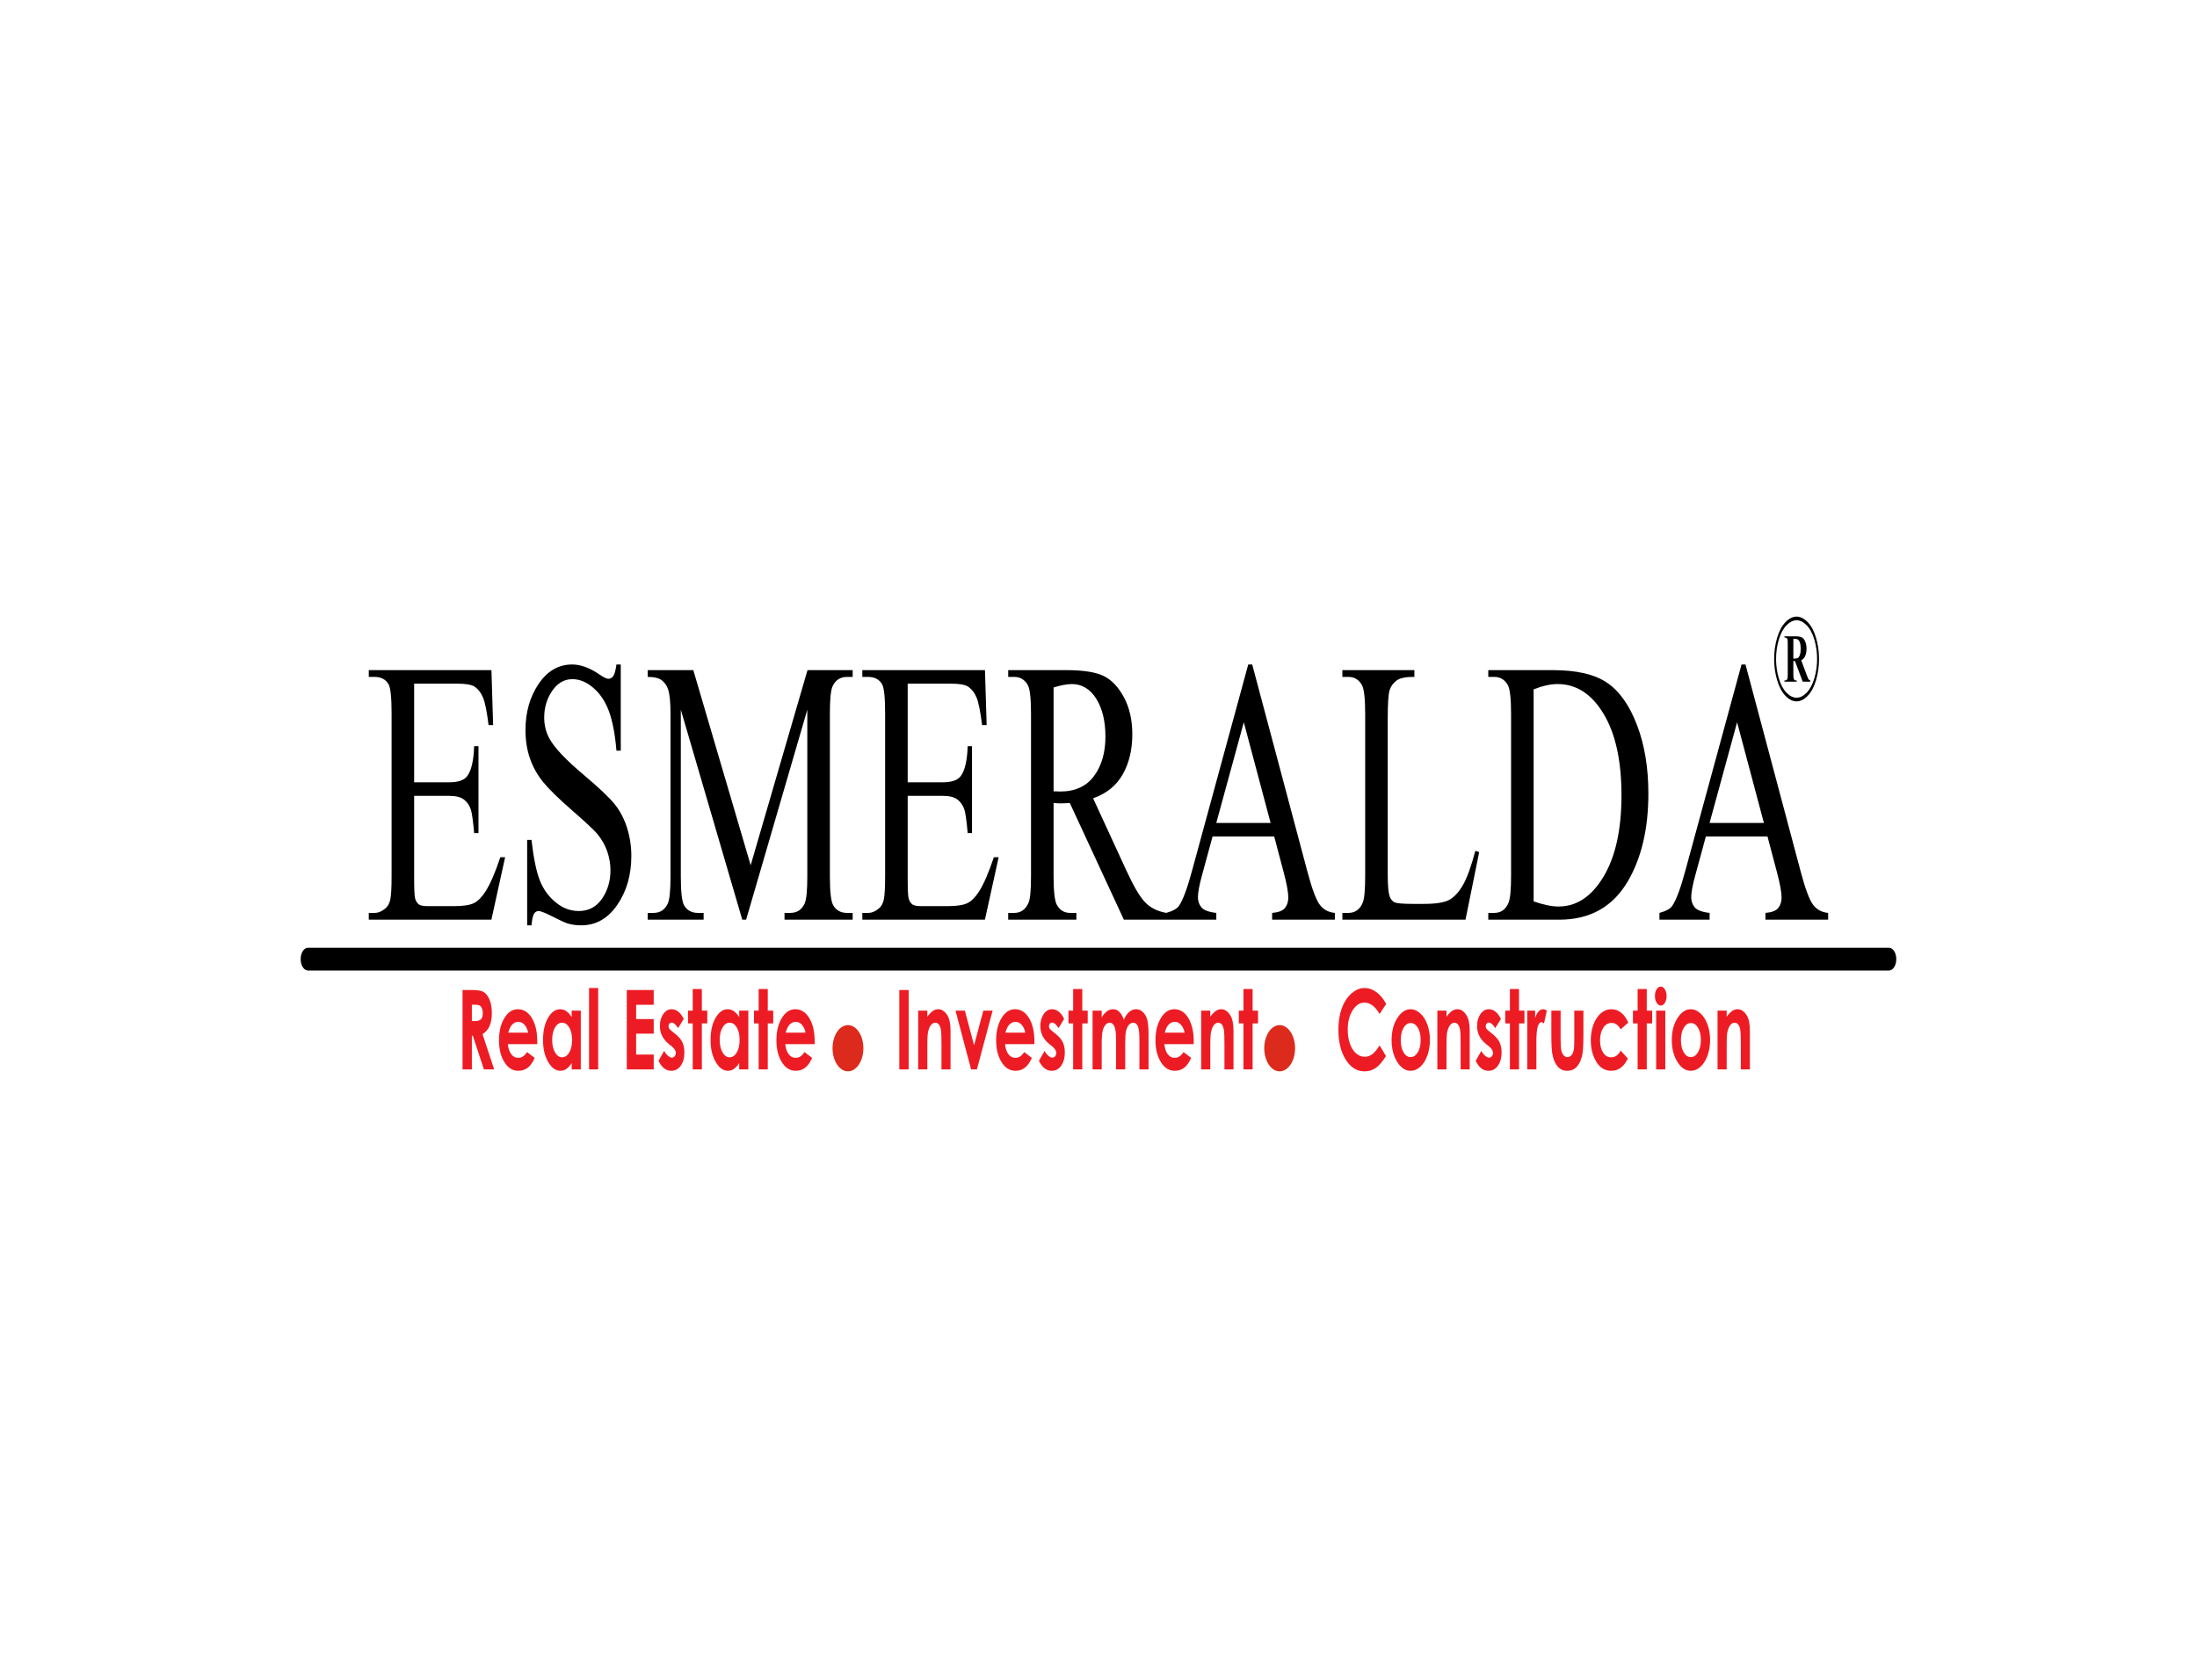 <?xml version="1.0" encoding="UTF-8"?>
<svg width="285px" height="218px" viewBox="0 0 285 218" version="1.1" xmlns="http://www.w3.org/2000/svg" xmlns:xlink="http://www.w3.org/1999/xlink">
    <!-- Generator: Sketch 55.1 (78136) - https://sketchapp.com -->
    <title>Artboard</title>
    <desc>Created with Sketch.</desc>
    <g id="Artboard" stroke="none" stroke-width="1" fill="none" fill-rule="evenodd">
        <rect fill="#FFFFFF" x="0" y="0" width="285" height="218"></rect>
        <g id="78817f72a9790c14c5f9e3fc17f246ef" transform="translate(39, 80)" fill-rule="nonzero">
            <path d="M21,48.445 L22.293,48.445 C23,48.445 23.505,48.545 23.805,48.748 C24.106,48.951 24.347,49.291 24.529,49.762 C24.712,50.233 24.804,50.789 24.804,51.435 C24.804,52.111 24.703,52.678 24.503,53.132 C24.301,53.588 23.998,53.933 23.592,54.164 L25.103,58.742 L23.772,58.742 L22.335,54.382 L22.212,54.382 L22.212,58.742 L21,58.742 L21,48.445 Z M22.212,52.475 L22.598,52.475 C22.99,52.475 23.258,52.393 23.407,52.228 C23.554,52.063 23.628,51.791 23.628,51.409 C23.628,51.184 23.591,50.988 23.518,50.82 C23.445,50.653 23.347,50.534 23.224,50.462 C23.102,50.388 22.877,50.352 22.549,50.352 L22.212,50.352 L22.212,52.475 Z M30.688,55.472 L26.88,55.472 C26.935,56.015 27.082,56.447 27.319,56.77 C27.557,57.09 27.861,57.25 28.229,57.25 C28.672,57.25 29.051,56.999 29.368,56.497 L30.363,57.255 C30.115,57.824 29.817,58.245 29.471,58.52 C29.123,58.792 28.712,58.928 28.235,58.928 C27.496,58.928 26.893,58.553 26.428,57.8 C25.964,57.05 25.731,56.108 25.731,54.977 C25.731,53.818 25.964,52.855 26.428,52.09 C26.893,51.322 27.475,50.94 28.178,50.94 C28.921,50.94 29.527,51.322 29.993,52.085 C30.46,52.85 30.693,53.856 30.693,55.111 L30.688,55.472 Z M29.508,53.98 C29.429,53.564 29.275,53.225 29.045,52.965 C28.813,52.704 28.546,52.575 28.24,52.575 C27.909,52.575 27.619,52.721 27.368,53.015 C27.212,53.196 27.067,53.519 26.933,53.98 L29.508,53.98 Z M35.158,51.126 L36.342,51.126 L36.342,58.742 L35.158,58.742 L35.158,57.932 C34.926,58.285 34.693,58.539 34.46,58.694 C34.227,58.849 33.973,58.928 33.701,58.928 C33.088,58.928 32.559,58.548 32.112,57.786 C31.665,57.026 31.443,56.079 31.443,54.948 C31.443,53.775 31.659,52.814 32.091,52.063 C32.524,51.315 33.048,50.94 33.665,50.94 C33.95,50.94 34.216,51.026 34.466,51.196 C34.715,51.366 34.945,51.624 35.158,51.963 L35.158,51.126 Z M33.909,52.69 C33.541,52.69 33.235,52.898 32.993,53.316 C32.749,53.732 32.628,54.267 32.628,54.92 C32.628,55.577 32.751,56.117 32.999,56.543 C33.247,56.966 33.551,57.179 33.913,57.179 C34.286,57.179 34.596,56.971 34.841,56.552 C35.088,56.136 35.211,55.589 35.211,54.913 C35.211,54.251 35.088,53.715 34.841,53.304 C34.596,52.895 34.285,52.69 33.909,52.69 Z M37.413,48.186 L38.598,48.186 L38.598,58.742 L37.413,58.742 L37.413,48.186 Z M42.308,48.445 L45.801,48.445 L45.801,50.366 L43.52,50.366 L43.52,52.216 L45.801,52.216 L45.801,54.11 L43.52,54.11 L43.52,56.82 L45.801,56.82 L45.801,58.742 L42.308,58.742 L42.308,48.445 Z M49.694,52.204 L48.96,53.392 C48.663,52.914 48.393,52.675 48.15,52.675 C48.017,52.675 47.914,52.721 47.838,52.812 C47.762,52.902 47.725,53.015 47.725,53.149 C47.725,53.251 47.749,53.345 47.796,53.431 C47.844,53.517 47.963,53.634 48.151,53.784 L48.585,54.133 C49.042,54.494 49.357,54.865 49.527,55.24 C49.698,55.618 49.783,56.058 49.783,56.564 C49.783,57.238 49.628,57.802 49.32,58.252 C49.011,58.704 48.597,58.928 48.077,58.928 C47.388,58.928 46.836,58.496 46.424,57.628 L47.156,56.347 C47.296,56.607 47.459,56.82 47.648,56.98 C47.835,57.14 48.001,57.222 48.147,57.222 C48.303,57.222 48.43,57.162 48.525,57.04 C48.622,56.918 48.669,56.779 48.669,56.622 C48.669,56.328 48.497,56.041 48.151,55.764 L47.752,55.441 C46.985,54.822 46.602,54.047 46.602,53.118 C46.602,52.518 46.746,52.004 47.035,51.578 C47.323,51.153 47.691,50.94 48.139,50.94 C48.447,50.94 48.735,51.05 49.006,51.268 C49.277,51.485 49.505,51.798 49.694,52.204 Z M50.861,48.315 L52.046,48.315 L52.046,51.126 L52.75,51.126 L52.75,52.776 L52.046,52.776 L52.046,58.742 L50.861,58.742 L50.861,52.776 L50.255,52.776 L50.255,51.126 L50.861,51.126 L50.861,48.315 Z M56.891,51.126 L58.075,51.126 L58.075,58.742 L56.891,58.742 L56.891,57.932 C56.659,58.285 56.426,58.539 56.193,58.694 C55.96,58.849 55.706,58.928 55.434,58.928 C54.821,58.928 54.292,58.548 53.845,57.786 C53.398,57.026 53.176,56.079 53.176,54.948 C53.176,53.775 53.392,52.814 53.824,52.063 C54.257,51.315 54.781,50.94 55.398,50.94 C55.683,50.94 55.949,51.026 56.199,51.196 C56.448,51.366 56.678,51.624 56.891,51.963 L56.891,51.126 Z M55.642,52.69 C55.274,52.69 54.968,52.898 54.726,53.316 C54.482,53.732 54.361,54.267 54.361,54.92 C54.361,55.577 54.484,56.117 54.732,56.543 C54.98,56.966 55.284,57.179 55.646,57.179 C56.019,57.179 56.329,56.971 56.574,56.552 C56.821,56.136 56.944,55.589 56.944,54.913 C56.944,54.251 56.821,53.715 56.574,53.304 C56.329,52.895 56.018,52.69 55.642,52.69 Z M59.413,48.315 L60.598,48.315 L60.598,51.126 L61.302,51.126 L61.302,52.776 L60.598,52.776 L60.598,58.742 L59.413,58.742 L59.413,52.776 L58.807,52.776 L58.807,51.126 L59.413,51.126 L59.413,48.315 Z M66.677,55.472 L62.868,55.472 C62.923,56.015 63.07,56.447 63.308,56.77 C63.545,57.09 63.85,57.25 64.218,57.25 C64.661,57.25 65.039,56.999 65.357,56.497 L66.352,57.255 C66.104,57.824 65.805,58.245 65.459,58.52 C65.112,58.792 64.701,58.928 64.224,58.928 C63.485,58.928 62.882,58.553 62.417,57.8 C61.952,57.05 61.719,56.108 61.719,54.977 C61.719,53.818 61.952,52.855 62.417,52.09 C62.882,51.322 63.464,50.94 64.166,50.94 C64.91,50.94 65.516,51.322 65.982,52.085 C66.448,52.85 66.681,53.856 66.681,55.111 L66.677,55.472 Z M65.497,53.98 C65.418,53.564 65.263,53.225 65.033,52.965 C64.802,52.704 64.534,52.575 64.228,52.575 C63.897,52.575 63.608,52.721 63.357,53.015 C63.201,53.196 63.056,53.519 62.922,53.98 L65.497,53.98 Z M77.661,48.445 L78.873,48.445 L78.873,58.742 L77.661,58.742 L77.661,48.445 Z M80.11,51.126 L81.295,51.126 L81.295,51.91 C81.563,51.547 81.808,51.296 82.027,51.153 C82.245,51.012 82.469,50.94 82.698,50.94 C83.167,50.94 83.566,51.203 83.893,51.729 C84.168,52.178 84.306,52.84 84.306,53.715 L84.306,58.742 L83.13,58.742 L83.13,55.412 C83.13,54.504 83.105,53.902 83.054,53.605 C83.004,53.306 82.915,53.079 82.79,52.924 C82.664,52.769 82.508,52.69 82.324,52.69 C82.083,52.69 81.877,52.819 81.705,53.077 C81.532,53.335 81.414,53.694 81.347,54.148 C81.313,54.387 81.295,54.901 81.295,55.692 L81.295,58.742 L80.11,58.742 L80.11,51.126 Z M84.953,51.126 L86.168,51.126 L87.359,55.62 L88.56,51.126 L89.764,51.126 L87.728,58.742 L86.971,58.742 L84.953,51.126 Z M95.181,55.472 L91.372,55.472 C91.427,56.015 91.574,56.447 91.812,56.77 C92.049,57.09 92.354,57.25 92.722,57.25 C93.164,57.25 93.543,56.999 93.861,56.497 L94.855,57.255 C94.607,57.824 94.309,58.245 93.963,58.52 C93.616,58.792 93.204,58.928 92.728,58.928 C91.988,58.928 91.385,58.553 90.921,57.8 C90.456,57.05 90.223,56.108 90.223,54.977 C90.223,53.818 90.456,52.855 90.921,52.09 C91.385,51.322 91.967,50.94 92.67,50.94 C93.414,50.94 94.019,51.322 94.486,52.085 C94.952,52.85 95.185,53.856 95.185,55.111 L95.181,55.472 Z M94,53.98 C93.922,53.564 93.767,53.225 93.537,52.965 C93.305,52.704 93.038,52.575 92.732,52.575 C92.401,52.575 92.111,52.721 91.861,53.015 C91.705,53.196 91.559,53.519 91.426,53.98 L94,53.98 Z M99.044,52.204 L98.311,53.392 C98.014,52.914 97.743,52.675 97.5,52.675 C97.368,52.675 97.264,52.721 97.188,52.812 C97.112,52.902 97.075,53.015 97.075,53.149 C97.075,53.251 97.099,53.345 97.146,53.431 C97.194,53.517 97.313,53.634 97.501,53.784 L97.935,54.133 C98.392,54.494 98.707,54.865 98.878,55.24 C99.049,55.618 99.133,56.058 99.133,56.564 C99.133,57.238 98.979,57.802 98.67,58.252 C98.361,58.704 97.947,58.928 97.427,58.928 C96.738,58.928 96.186,58.496 95.775,57.628 L96.507,56.347 C96.646,56.607 96.809,56.82 96.998,56.98 C97.185,57.14 97.351,57.222 97.497,57.222 C97.653,57.222 97.781,57.162 97.876,57.04 C97.972,56.918 98.02,56.779 98.02,56.622 C98.02,56.328 97.847,56.041 97.501,55.764 L97.102,55.441 C96.336,54.822 95.953,54.047 95.953,53.118 C95.953,52.518 96.097,52.004 96.385,51.578 C96.673,51.153 97.041,50.94 97.489,50.94 C97.797,50.94 98.085,51.05 98.357,51.268 C98.627,51.485 98.856,51.798 99.044,52.204 Z M100.211,48.315 L101.396,48.315 L101.396,51.126 L102.1,51.126 L102.1,52.776 L101.396,52.776 L101.396,58.742 L100.211,58.742 L100.211,52.776 L99.605,52.776 L99.605,51.126 L100.211,51.126 L100.211,48.315 Z M102.731,51.126 L103.916,51.126 L103.916,52.016 C104.119,51.655 104.345,51.385 104.594,51.208 C104.842,51.028 105.114,50.94 105.408,50.94 C105.703,50.94 105.972,51.057 106.21,51.291 C106.449,51.526 106.64,51.87 106.786,52.319 C106.974,51.87 107.206,51.526 107.481,51.291 C107.755,51.057 108.057,50.94 108.382,50.94 C108.719,50.94 109.016,51.067 109.271,51.318 C109.528,51.569 109.711,51.899 109.824,52.302 C109.935,52.709 109.992,53.369 109.992,54.282 L109.992,58.742 L108.807,58.742 L108.807,54.894 C108.807,54.033 108.74,53.45 108.605,53.146 C108.47,52.843 108.266,52.69 107.997,52.69 C107.791,52.69 107.607,52.783 107.445,52.969 C107.282,53.153 107.16,53.412 107.081,53.739 C107.003,54.066 106.963,54.592 106.963,55.319 L106.963,58.742 L105.778,58.742 L105.778,55.068 C105.778,54.389 105.746,53.897 105.683,53.593 C105.62,53.287 105.525,53.063 105.4,52.912 C105.274,52.764 105.121,52.69 104.943,52.69 C104.744,52.69 104.563,52.783 104.401,52.972 C104.238,53.161 104.118,53.423 104.036,53.763 C103.956,54.102 103.916,54.638 103.916,55.367 L103.916,58.742 L102.731,58.742 L102.731,51.126 Z M115.849,55.472 L112.041,55.472 C112.095,56.015 112.242,56.447 112.48,56.77 C112.718,57.09 113.022,57.25 113.39,57.25 C113.833,57.25 114.211,56.999 114.529,56.497 L115.524,57.255 C115.276,57.824 114.977,58.245 114.632,58.52 C114.284,58.792 113.873,58.928 113.396,58.928 C112.657,58.928 112.054,58.553 111.589,57.8 C111.124,57.05 110.891,56.108 110.891,54.977 C110.891,53.818 111.124,52.855 111.589,52.09 C112.054,51.322 112.636,50.94 113.338,50.94 C114.082,50.94 114.688,51.322 115.154,52.085 C115.62,52.85 115.854,53.856 115.854,55.111 L115.849,55.472 Z M114.669,53.98 C114.59,53.564 114.436,53.225 114.205,52.965 C113.974,52.704 113.706,52.575 113.401,52.575 C113.069,52.575 112.78,52.721 112.529,53.015 C112.373,53.196 112.228,53.519 112.094,53.98 L114.669,53.98 Z M116.817,51.126 L118.002,51.126 L118.002,51.91 C118.271,51.547 118.516,51.296 118.734,51.153 C118.952,51.012 119.177,50.94 119.405,50.94 C119.874,50.94 120.274,51.203 120.6,51.729 C120.875,52.178 121.013,52.84 121.013,53.715 L121.013,58.742 L119.837,58.742 L119.837,55.412 C119.837,54.504 119.812,53.902 119.762,53.605 C119.711,53.306 119.622,53.079 119.497,52.924 C119.371,52.769 119.215,52.69 119.031,52.69 C118.79,52.69 118.584,52.819 118.412,53.077 C118.24,53.335 118.121,53.694 118.054,54.148 C118.02,54.387 118.002,54.901 118.002,55.692 L118.002,58.742 L116.817,58.742 L116.817,51.126 Z M122.306,48.315 L123.491,48.315 L123.491,51.126 L124.195,51.126 L124.195,52.776 L123.491,52.776 L123.491,58.742 L122.306,58.742 L122.306,52.776 L121.701,52.776 L121.701,51.126 L122.306,51.126 L122.306,48.315 Z M140.82,50.252 L139.967,51.557 C139.386,50.572 138.734,50.079 138.008,50.079 C137.396,50.079 136.88,50.417 136.461,51.088 C136.041,51.76 135.831,52.587 135.831,53.572 C135.831,54.258 135.925,54.867 136.111,55.398 C136.296,55.931 136.559,56.349 136.898,56.653 C137.238,56.956 137.615,57.107 138.03,57.107 C138.384,57.107 138.708,57.002 139,56.789 C139.294,56.576 139.616,56.189 139.967,55.63 L140.794,57.021 C140.321,57.764 139.875,58.281 139.454,58.567 C139.034,58.857 138.553,59 138.014,59 C137.019,59 136.204,58.493 135.57,57.477 C134.936,56.464 134.62,55.161 134.62,53.576 C134.62,52.549 134.764,51.638 135.053,50.84 C135.341,50.041 135.754,49.401 136.293,48.915 C136.831,48.43 137.41,48.186 138.032,48.186 C138.559,48.186 139.067,48.366 139.557,48.724 C140.045,49.083 140.467,49.592 140.82,50.252 Z M143.98,50.94 C144.427,50.94 144.847,51.119 145.241,51.478 C145.636,51.836 145.941,52.322 146.163,52.936 C146.384,53.553 146.494,54.215 146.494,54.927 C146.494,55.644 146.382,56.313 146.161,56.937 C145.938,57.561 145.636,58.049 145.252,58.4 C144.868,58.751 144.446,58.928 143.984,58.928 C143.304,58.928 142.724,58.541 142.244,57.767 C141.763,56.99 141.523,56.048 141.523,54.941 C141.523,53.753 141.794,52.764 142.338,51.973 C142.814,51.284 143.361,50.94 143.98,50.94 Z M143.998,52.733 C143.628,52.733 143.321,52.938 143.076,53.349 C142.831,53.763 142.708,54.289 142.708,54.932 C142.708,55.591 142.829,56.127 143.071,56.536 C143.313,56.944 143.621,57.15 143.993,57.15 C144.365,57.15 144.673,56.942 144.921,56.528 C145.168,56.115 145.291,55.582 145.291,54.932 C145.291,54.279 145.169,53.751 144.927,53.342 C144.685,52.936 144.375,52.733 143.998,52.733 Z M147.457,51.126 L148.642,51.126 L148.642,51.91 C148.911,51.547 149.156,51.296 149.374,51.153 C149.593,51.012 149.817,50.94 150.045,50.94 C150.515,50.94 150.914,51.203 151.241,51.729 C151.515,52.178 151.654,52.84 151.654,53.715 L151.654,58.742 L150.478,58.742 L150.478,55.412 C150.478,54.504 150.452,53.902 150.402,53.605 C150.351,53.306 150.262,53.079 150.138,52.924 C150.011,52.769 149.855,52.69 149.671,52.69 C149.431,52.69 149.224,52.819 149.052,53.077 C148.88,53.335 148.761,53.694 148.694,54.148 C148.66,54.387 148.642,54.901 148.642,55.692 L148.642,58.742 L147.457,58.742 L147.457,51.126 Z M155.7,52.204 L154.966,53.392 C154.669,52.914 154.399,52.675 154.155,52.675 C154.023,52.675 153.919,52.721 153.844,52.812 C153.768,52.902 153.731,53.015 153.731,53.149 C153.731,53.251 153.754,53.345 153.802,53.431 C153.85,53.517 153.968,53.634 154.157,53.784 L154.59,54.133 C155.048,54.494 155.363,54.865 155.533,55.24 C155.704,55.618 155.789,56.058 155.789,56.564 C155.789,57.238 155.634,57.802 155.325,58.252 C155.017,58.704 154.602,58.928 154.083,58.928 C153.394,58.928 152.841,58.496 152.43,57.628 L153.162,56.347 C153.302,56.607 153.465,56.82 153.654,56.98 C153.841,57.14 154.007,57.222 154.152,57.222 C154.308,57.222 154.436,57.162 154.531,57.04 C154.628,56.918 154.675,56.779 154.675,56.622 C154.675,56.328 154.503,56.041 154.157,55.764 L153.757,55.441 C152.991,54.822 152.608,54.047 152.608,53.118 C152.608,52.518 152.752,52.004 153.04,51.578 C153.328,51.153 153.697,50.94 154.145,50.94 C154.452,50.94 154.74,51.05 155.012,51.268 C155.282,51.485 155.511,51.798 155.7,52.204 Z M156.867,48.315 L158.052,48.315 L158.052,51.126 L158.755,51.126 L158.755,52.776 L158.052,52.776 L158.052,58.742 L156.867,58.742 L156.867,52.776 L156.261,52.776 L156.261,51.126 L156.867,51.126 L156.867,48.315 Z M159.119,51.126 L160.144,51.126 L160.144,52.094 C160.253,51.717 160.399,51.43 160.58,51.234 C160.763,51.038 160.962,50.94 161.177,50.94 C161.33,50.94 161.49,51.005 161.658,51.136 L161.29,52.785 C161.152,52.673 161.037,52.618 160.948,52.618 C160.767,52.618 160.613,52.8 160.488,53.163 C160.362,53.526 160.299,54.239 160.299,55.3 L160.304,55.67 L160.304,58.742 L159.119,58.742 L159.119,51.126 Z M162.245,51.126 L163.447,51.126 L163.447,54.788 C163.447,55.501 163.478,55.995 163.539,56.273 C163.6,56.55 163.698,56.765 163.833,56.92 C163.968,57.073 164.136,57.15 164.334,57.15 C164.531,57.15 164.7,57.073 164.839,56.923 C164.977,56.772 165.079,56.55 165.146,56.256 C165.195,56.036 165.22,55.568 165.22,54.85 L165.22,51.126 L166.405,51.126 L166.405,54.349 C166.405,55.678 166.34,56.586 166.209,57.076 C166.05,57.673 165.814,58.13 165.504,58.45 C165.193,58.768 164.798,58.928 164.32,58.928 C163.801,58.928 163.382,58.742 163.061,58.369 C162.74,57.996 162.515,57.477 162.384,56.81 C162.291,56.349 162.245,55.51 162.245,54.294 L162.245,51.126 Z M172.224,52.675 L171.237,53.55 C171.051,53.237 170.868,53.022 170.687,52.9 C170.506,52.778 170.294,52.718 170.05,52.718 C169.606,52.718 169.247,52.931 168.974,53.354 C168.699,53.78 168.562,54.322 168.562,54.987 C168.562,55.632 168.695,56.158 168.957,56.567 C169.222,56.975 169.568,57.179 169.997,57.179 C170.527,57.179 170.94,56.887 171.237,56.304 L172.17,57.336 C171.663,58.398 170.947,58.928 170.022,58.928 C169.189,58.928 168.537,58.532 168.066,57.74 C167.596,56.949 167.36,56.024 167.36,54.963 C167.36,54.227 167.474,53.55 167.703,52.931 C167.933,52.312 168.252,51.824 168.663,51.471 C169.073,51.117 169.532,50.94 170.04,50.94 C170.51,50.94 170.932,51.091 171.306,51.392 C171.681,51.693 171.986,52.121 172.224,52.675 Z M173.437,48.315 L174.622,48.315 L174.622,51.126 L175.326,51.126 L175.326,52.776 L174.622,52.776 L174.622,58.742 L173.437,58.742 L173.437,52.776 L172.831,52.776 L172.831,51.126 L173.437,51.126 L173.437,48.315 Z M176.436,48 C176.644,48 176.822,48.122 176.971,48.363 C177.121,48.605 177.195,48.896 177.195,49.241 C177.195,49.58 177.121,49.869 176.974,50.108 C176.827,50.347 176.65,50.467 176.444,50.467 C176.233,50.467 176.053,50.345 175.905,50.101 C175.755,49.857 175.681,49.561 175.681,49.212 C175.681,48.877 175.755,48.593 175.902,48.356 C176.049,48.12 176.227,48 176.436,48 Z M175.841,51.126 L177.026,51.126 L177.026,58.742 L175.841,58.742 L175.841,51.126 Z M180.327,50.94 C180.773,50.94 181.194,51.119 181.587,51.478 C181.982,51.836 182.288,52.322 182.509,52.936 C182.73,53.553 182.84,54.215 182.84,54.927 C182.84,55.644 182.729,56.313 182.508,56.937 C182.285,57.561 181.982,58.049 181.599,58.4 C181.214,58.751 180.793,58.928 180.331,58.928 C179.651,58.928 179.07,58.541 178.591,57.767 C178.11,56.99 177.869,56.048 177.869,54.941 C177.869,53.753 178.141,52.764 178.684,51.973 C179.161,51.284 179.707,50.94 180.327,50.94 Z M180.344,52.733 C179.975,52.733 179.667,52.938 179.422,53.349 C179.177,53.763 179.054,54.289 179.054,54.932 C179.054,55.591 179.176,56.127 179.418,56.536 C179.66,56.944 179.967,57.15 180.34,57.15 C180.711,57.15 181.02,56.942 181.268,56.528 C181.514,56.115 181.638,55.582 181.638,54.932 C181.638,54.279 181.516,53.751 181.274,53.342 C181.032,52.936 180.721,52.733 180.344,52.733 Z M183.804,51.126 L184.989,51.126 L184.989,51.91 C185.258,51.547 185.503,51.296 185.721,51.153 C185.939,51.012 186.163,50.94 186.392,50.94 C186.861,50.94 187.261,51.203 187.587,51.729 C187.862,52.178 188,52.84 188,53.715 L188,58.742 L186.824,58.742 L186.824,55.412 C186.824,54.504 186.799,53.902 186.748,53.605 C186.698,53.306 186.609,53.079 186.484,52.924 C186.358,52.769 186.202,52.69 186.018,52.69 C185.777,52.69 185.571,52.819 185.399,53.077 C185.226,53.335 185.108,53.694 185.041,54.148 C185.007,54.387 184.989,54.901 184.989,55.692 L184.989,58.742 L183.804,58.742 L183.804,51.126 Z" id="Fill-1" fill="#ED1C24"></path>
            <path d="M71,53 C69.896,53 69,54.343 69,56 C69,57.657 69.896,59 71,59 C72.104,59 73,57.657 73,56 C73,54.343 72.104,53 71,53" id="Fill-2" fill="#DC2B1C"></path>
            <path d="M127,53 C125.895,53 125,54.343 125,56 C125,57.657 125.895,59 127,59 C128.104,59 129,57.657 129,56 C129,54.343 128.104,53 127,53" id="Fill-3" fill="#DC2B1C"></path>
            <g id="Group-7" transform="translate(0, 6)" fill="#000000">
                <path d="M0.939,36.968 L206.052,36.968 C206.569,36.968 206.991,37.631 206.991,38.44 L206.991,38.441 C206.991,39.25 206.569,39.913 206.052,39.913 L0.939,39.913 C0.422,39.913 0,39.25 0,38.441 L0,38.44 C0,37.631 0.422,36.968 0.939,36.968" id="Fill-4"></path>
                <path d="M14.725,2.702 L14.725,15.497 L19.271,15.497 C20.449,15.497 21.233,15.22 21.627,14.667 C22.156,13.934 22.447,12.648 22.509,10.809 L23.07,10.809 L23.07,22.09 L22.509,22.09 C22.369,20.511 22.224,19.494 22.084,19.046 C21.902,18.492 21.601,18.053 21.186,17.735 C20.771,17.418 20.132,17.255 19.271,17.255 L14.725,17.255 L14.725,27.934 C14.725,29.367 14.766,30.238 14.844,30.547 C14.927,30.856 15.067,31.109 15.27,31.288 C15.472,31.475 15.861,31.565 16.427,31.565 L19.92,31.565 C21.082,31.565 21.928,31.434 22.457,31.182 C22.981,30.93 23.49,30.425 23.972,29.676 C24.6,28.691 25.244,27.202 25.903,25.216 L26.526,25.216 L24.746,33.323 L8.84,33.323 L8.84,32.444 L9.572,32.444 C10.06,32.444 10.521,32.256 10.957,31.89 C11.284,31.638 11.507,31.255 11.622,30.742 C11.741,30.23 11.798,29.188 11.798,27.609 L11.798,6.56 C11.798,4.509 11.668,3.247 11.404,2.775 C11.035,2.14 10.428,1.823 9.572,1.823 L8.84,1.823 L8.84,0.944 L24.751,0.944 L24.969,8.074 L24.377,8.074 C24.165,6.356 23.931,5.176 23.671,4.533 C23.412,3.89 23.028,3.402 22.525,3.06 C22.12,2.824 21.404,2.702 20.381,2.702 L14.725,2.702 Z M41.528,0.211 L41.528,11.395 L40.968,11.395 C40.786,9.246 40.459,7.537 39.987,6.267 C39.515,4.997 38.84,3.988 37.963,3.239 C37.091,2.49 36.188,2.116 35.254,2.116 C34.196,2.116 33.324,2.62 32.634,3.63 C31.944,4.639 31.596,5.795 31.596,7.081 C31.596,8.066 31.814,8.969 32.25,9.783 C32.883,10.971 34.377,12.567 36.744,14.553 C38.674,16.181 39.992,17.426 40.698,18.289 C41.404,19.16 41.949,20.177 42.328,21.358 C42.706,22.538 42.898,23.767 42.898,25.061 C42.898,27.511 42.291,29.619 41.082,31.394 C39.868,33.168 38.306,34.055 36.401,34.055 C35.799,34.055 35.239,33.982 34.709,33.836 C34.393,33.754 33.744,33.461 32.753,32.956 C31.767,32.452 31.139,32.199 30.874,32.199 C30.62,32.199 30.418,32.322 30.272,32.558 C30.127,32.802 30.018,33.298 29.946,34.055 L29.385,34.055 L29.385,22.969 L29.946,22.969 C30.21,25.289 30.563,27.031 31.009,28.178 C31.456,29.334 32.141,30.295 33.059,31.052 C33.978,31.817 34.985,32.199 36.08,32.199 C37.346,32.199 38.352,31.67 39.084,30.62 C39.821,29.562 40.19,28.317 40.19,26.884 C40.19,26.087 40.049,25.281 39.774,24.467 C39.494,23.653 39.063,22.896 38.477,22.188 C38.083,21.708 36.998,20.698 35.228,19.152 C33.459,17.613 32.198,16.376 31.45,15.456 C30.703,14.537 30.132,13.511 29.748,12.404 C29.359,11.289 29.167,10.06 29.167,8.725 C29.167,6.405 29.738,4.403 30.874,2.726 C32.011,1.049 33.464,0.211 35.218,0.211 C36.318,0.211 37.481,0.634 38.711,1.473 C39.281,1.872 39.681,2.067 39.915,2.067 C40.179,2.067 40.397,1.945 40.563,1.701 C40.729,1.448 40.864,0.96 40.968,0.211 L41.528,0.211 Z M57.289,33.323 L49.318,6.08 L49.318,27.706 C49.318,29.701 49.458,30.946 49.733,31.442 C50.112,32.11 50.714,32.444 51.539,32.444 L52.276,32.444 L52.276,33.323 L45.021,33.323 L45.021,32.444 L45.763,32.444 C46.645,32.444 47.268,32.028 47.642,31.198 C47.865,30.686 47.979,29.522 47.979,27.706 L47.979,6.56 C47.979,5.127 47.875,4.085 47.673,3.451 C47.527,2.987 47.263,2.604 46.879,2.287 C46.49,1.977 45.872,1.823 45.021,1.823 L45.021,0.944 L50.937,0.944 L58.379,26.258 L65.753,0.944 L71.612,0.944 L71.612,1.823 L70.89,1.823 C69.993,1.823 69.365,2.238 68.991,3.068 C68.768,3.581 68.654,4.745 68.654,6.56 L68.654,27.706 C68.654,29.701 68.799,30.946 69.084,31.442 C69.463,32.11 70.065,32.444 70.89,32.444 L71.612,32.444 L71.612,33.323 L62.769,33.323 L62.769,32.444 L63.511,32.444 C64.403,32.444 65.026,32.028 65.39,31.198 C65.613,30.686 65.727,29.522 65.727,27.706 L65.727,6.08 L57.787,33.323 L57.289,33.323 Z M78.747,2.702 L78.747,15.497 L83.293,15.497 C84.471,15.497 85.255,15.22 85.649,14.667 C86.178,13.934 86.469,12.648 86.531,10.809 L87.092,10.809 L87.092,22.09 L86.531,22.09 C86.391,20.511 86.246,19.494 86.106,19.046 C85.924,18.492 85.623,18.053 85.208,17.735 C84.793,17.418 84.155,17.255 83.293,17.255 L78.747,17.255 L78.747,27.934 C78.747,29.367 78.789,30.238 78.866,30.547 C78.95,30.856 79.09,31.109 79.292,31.288 C79.494,31.475 79.884,31.565 80.449,31.565 L83.942,31.565 C85.104,31.565 85.95,31.434 86.479,31.182 C87.004,30.93 87.512,30.425 87.995,29.676 C88.623,28.691 89.266,27.202 89.925,25.216 L90.548,25.216 L88.768,33.323 L72.862,33.323 L72.862,32.444 L73.594,32.444 C74.082,32.444 74.544,32.256 74.98,31.89 C75.307,31.638 75.53,31.255 75.644,30.742 C75.763,30.23 75.82,29.188 75.82,27.609 L75.82,6.56 C75.82,4.509 75.691,3.247 75.426,2.775 C75.057,2.14 74.45,1.823 73.594,1.823 L72.862,1.823 L72.862,0.944 L88.773,0.944 L88.991,8.074 L88.399,8.074 C88.187,6.356 87.953,5.176 87.694,4.533 C87.434,3.89 87.05,3.402 86.547,3.06 C86.142,2.824 85.426,2.702 84.404,2.702 L78.747,2.702 Z M112.318,33.323 L106.791,33.323 L99.78,18.183 C99.277,18.216 98.867,18.232 98.55,18.232 C98.42,18.232 98.28,18.224 98.135,18.216 C97.984,18.208 97.834,18.199 97.673,18.183 L97.673,27.609 C97.673,29.644 97.813,30.905 98.099,31.394 C98.483,32.094 99.059,32.444 99.827,32.444 L100.631,32.444 L100.631,33.323 L91.788,33.323 L91.788,32.444 L92.561,32.444 C93.433,32.444 94.056,31.996 94.43,31.109 C94.642,30.62 94.746,29.448 94.746,27.609 L94.746,6.658 C94.746,4.623 94.606,3.361 94.321,2.873 C93.926,2.173 93.34,1.823 92.561,1.823 L91.788,1.823 L91.788,0.944 L99.303,0.944 C101.498,0.944 103.112,1.196 104.149,1.692 C105.193,2.197 106.075,3.125 106.796,4.468 C107.523,5.811 107.886,7.415 107.886,9.278 C107.886,11.273 107.471,12.998 106.646,14.463 C105.815,15.928 104.539,16.962 102.8,17.573 L107.071,26.844 C108.047,28.976 108.882,30.401 109.583,31.101 C110.278,31.809 111.192,32.248 112.318,32.444 L112.318,33.323 Z M97.673,16.669 C97.865,16.669 98.031,16.669 98.171,16.677 C98.311,16.685 98.426,16.694 98.514,16.694 C100.46,16.694 101.928,16.026 102.914,14.691 C103.906,13.348 104.399,11.647 104.399,9.58 C104.399,7.561 103.999,5.917 103.205,4.647 C102.406,3.385 101.347,2.751 100.034,2.751 C99.453,2.751 98.664,2.897 97.673,3.19 L97.673,16.669 Z M126.293,22.53 L118.296,22.53 L116.916,27.601 C116.573,28.854 116.397,29.798 116.397,30.417 C116.397,30.905 116.547,31.345 116.848,31.719 C117.144,32.085 117.793,32.33 118.784,32.444 L118.784,33.323 L112.276,33.323 L112.276,32.444 C113.138,32.208 113.693,31.898 113.947,31.516 C114.466,30.751 115.037,29.196 115.665,26.86 L122.925,0.211 L123.439,0.211 L130.616,27.145 C131.192,29.31 131.716,30.71 132.188,31.361 C132.66,32.004 133.314,32.362 134.16,32.444 L134.16,33.323 L126.023,33.323 L126.023,32.444 C126.843,32.378 127.398,32.167 127.689,31.801 C127.979,31.434 128.12,30.987 128.12,30.458 C128.12,29.758 127.917,28.651 127.512,27.137 L126.293,22.53 Z M125.826,20.772 L122.349,7.708 L118.779,20.772 L125.826,20.772 Z M152.385,24.385 L152.884,24.556 L151.109,33.323 L135.136,33.323 L135.136,32.444 L135.909,32.444 C136.781,32.444 137.403,32.004 137.777,31.117 C137.99,30.612 138.094,29.44 138.094,27.609 L138.094,6.658 C138.094,4.639 137.954,3.377 137.668,2.873 C137.274,2.173 136.687,1.823 135.909,1.823 L135.136,1.823 L135.136,0.944 L144.477,0.944 L144.477,1.823 C143.382,1.806 142.614,1.961 142.167,2.295 C141.726,2.62 141.425,3.044 141.264,3.54 C141.104,4.045 141.021,5.249 141.021,7.146 L141.021,27.56 C141.021,28.887 141.104,29.79 141.264,30.287 C141.384,30.629 141.576,30.873 141.83,31.035 C142.079,31.19 142.873,31.272 144.207,31.272 L145.712,31.272 C147.3,31.272 148.41,31.092 149.049,30.726 C149.687,30.36 150.273,29.709 150.803,28.781 C151.327,27.853 151.856,26.388 152.385,24.385 Z M154.062,33.323 L154.062,32.444 L154.835,32.444 C155.707,32.444 156.324,32.004 156.687,31.133 C156.911,30.612 157.02,29.432 157.02,27.609 L157.02,6.658 C157.02,4.639 156.879,3.377 156.594,2.873 C156.2,2.173 155.613,1.823 154.835,1.823 L154.062,1.823 L154.062,0.944 L162.453,0.944 C165.535,0.944 167.881,1.489 169.485,2.588 C171.093,3.687 172.386,5.518 173.361,8.082 C174.342,10.646 174.83,13.609 174.83,16.962 C174.83,21.472 173.958,25.232 172.214,28.26 C170.258,31.638 167.279,33.323 163.273,33.323 L154.062,33.323 Z M159.946,30.946 C161.233,31.394 162.308,31.613 163.179,31.613 C165.525,31.613 167.471,30.319 169.023,27.723 C170.569,25.134 171.342,21.618 171.342,17.182 C171.342,12.713 170.569,9.189 169.023,6.617 C167.471,4.037 165.484,2.751 163.055,2.751 C162.147,2.751 161.109,2.978 159.946,3.442 L159.946,30.946 Z M190.284,22.53 L182.287,22.53 L180.907,27.601 C180.564,28.854 180.388,29.798 180.388,30.417 C180.388,30.905 180.538,31.345 180.839,31.719 C181.135,32.085 181.784,32.33 182.775,32.444 L182.775,33.323 L176.267,33.323 L176.267,32.444 C177.129,32.208 177.684,31.898 177.938,31.516 C178.457,30.751 179.028,29.196 179.656,26.86 L186.916,0.211 L187.43,0.211 L194.607,27.145 C195.183,29.31 195.707,30.71 196.179,31.361 C196.651,32.004 197.305,32.362 198.151,32.444 L198.151,33.323 L190.014,33.323 L190.014,32.444 C190.834,32.378 191.389,32.167 191.68,31.801 C191.971,31.434 192.111,30.987 192.111,30.458 C192.111,29.758 191.908,28.651 191.503,27.137 L190.284,22.53 Z M189.817,20.772 L186.34,7.708 L182.77,20.772 L189.817,20.772 Z" id="Fill-6"></path>
            </g>
            <g id="Group-9" transform="translate(191, 0)" fill="#000000">
                <path d="M3.056,0 C3.545,0 4.023,0.235 4.488,0.709 C4.953,1.182 5.317,1.859 5.578,2.742 C5.84,3.623 5.97,4.541 5.97,5.498 C5.97,6.45 5.841,7.362 5.585,8.235 C5.327,9.108 4.967,9.787 4.505,10.271 C4.042,10.755 3.559,10.996 3.056,10.996 C2.551,10.996 2.069,10.755 1.608,10.271 C1.146,9.787 0.787,9.108 0.529,8.235 C0.273,7.362 0.144,6.45 0.144,5.498 C0.144,4.541 0.274,3.623 0.536,2.742 C0.797,1.859 1.161,1.182 1.627,0.709 C2.092,0.235 2.568,0 3.056,0 Z M3.056,0.476 C2.609,0.476 2.173,0.693 1.748,1.127 C1.324,1.56 0.992,2.179 0.754,2.983 C0.515,3.787 0.396,4.625 0.396,5.498 C0.396,6.365 0.514,7.198 0.748,7.994 C0.982,8.788 1.31,9.409 1.732,9.853 C2.153,10.298 2.595,10.52 3.056,10.52 C3.515,10.52 3.957,10.298 4.38,9.853 C4.803,9.409 5.132,8.788 5.366,7.994 C5.6,7.198 5.718,6.365 5.718,5.498 C5.718,4.625 5.599,3.787 5.361,2.983 C5.123,2.179 4.791,1.56 4.366,1.127 C3.941,0.693 3.504,0.476 3.056,0.476 Z" id="Fill-5"></path>
                <path d="M2.639,5.76 L2.639,7.419 C2.639,7.736 2.65,7.937 2.671,8.018 C2.691,8.101 2.728,8.166 2.78,8.215 C2.832,8.264 2.93,8.289 3.072,8.289 L3.072,8.44 L1.478,8.44 L1.478,8.289 C1.622,8.289 1.72,8.264 1.771,8.213 C1.823,8.163 1.859,8.097 1.879,8.017 C1.9,7.935 1.911,7.736 1.911,7.419 L1.911,3.576 C1.911,3.259 1.9,3.059 1.879,2.977 C1.859,2.895 1.822,2.83 1.77,2.781 C1.718,2.732 1.621,2.707 1.478,2.707 L1.478,2.556 L2.926,2.556 C3.303,2.556 3.578,2.605 3.753,2.704 C3.928,2.801 4.071,2.983 4.181,3.25 C4.292,3.514 4.347,3.825 4.347,4.181 C4.347,4.615 4.263,4.974 4.098,5.258 C3.992,5.439 3.844,5.573 3.654,5.662 L4.401,7.654 C4.499,7.91 4.57,8.07 4.611,8.134 C4.674,8.222 4.748,8.271 4.831,8.28 L4.831,8.44 L3.85,8.44 L2.844,5.76 L2.639,5.76 Z M2.639,2.884 L2.639,5.449 L2.77,5.449 C2.984,5.449 3.143,5.412 3.249,5.34 C3.355,5.266 3.438,5.133 3.498,4.942 C3.559,4.751 3.589,4.501 3.589,4.193 C3.589,3.747 3.534,3.417 3.422,3.204 C3.311,2.991 3.132,2.884 2.886,2.884 L2.639,2.884 Z" id="Fill-7"></path>
            </g>
        </g>
    </g>
</svg>